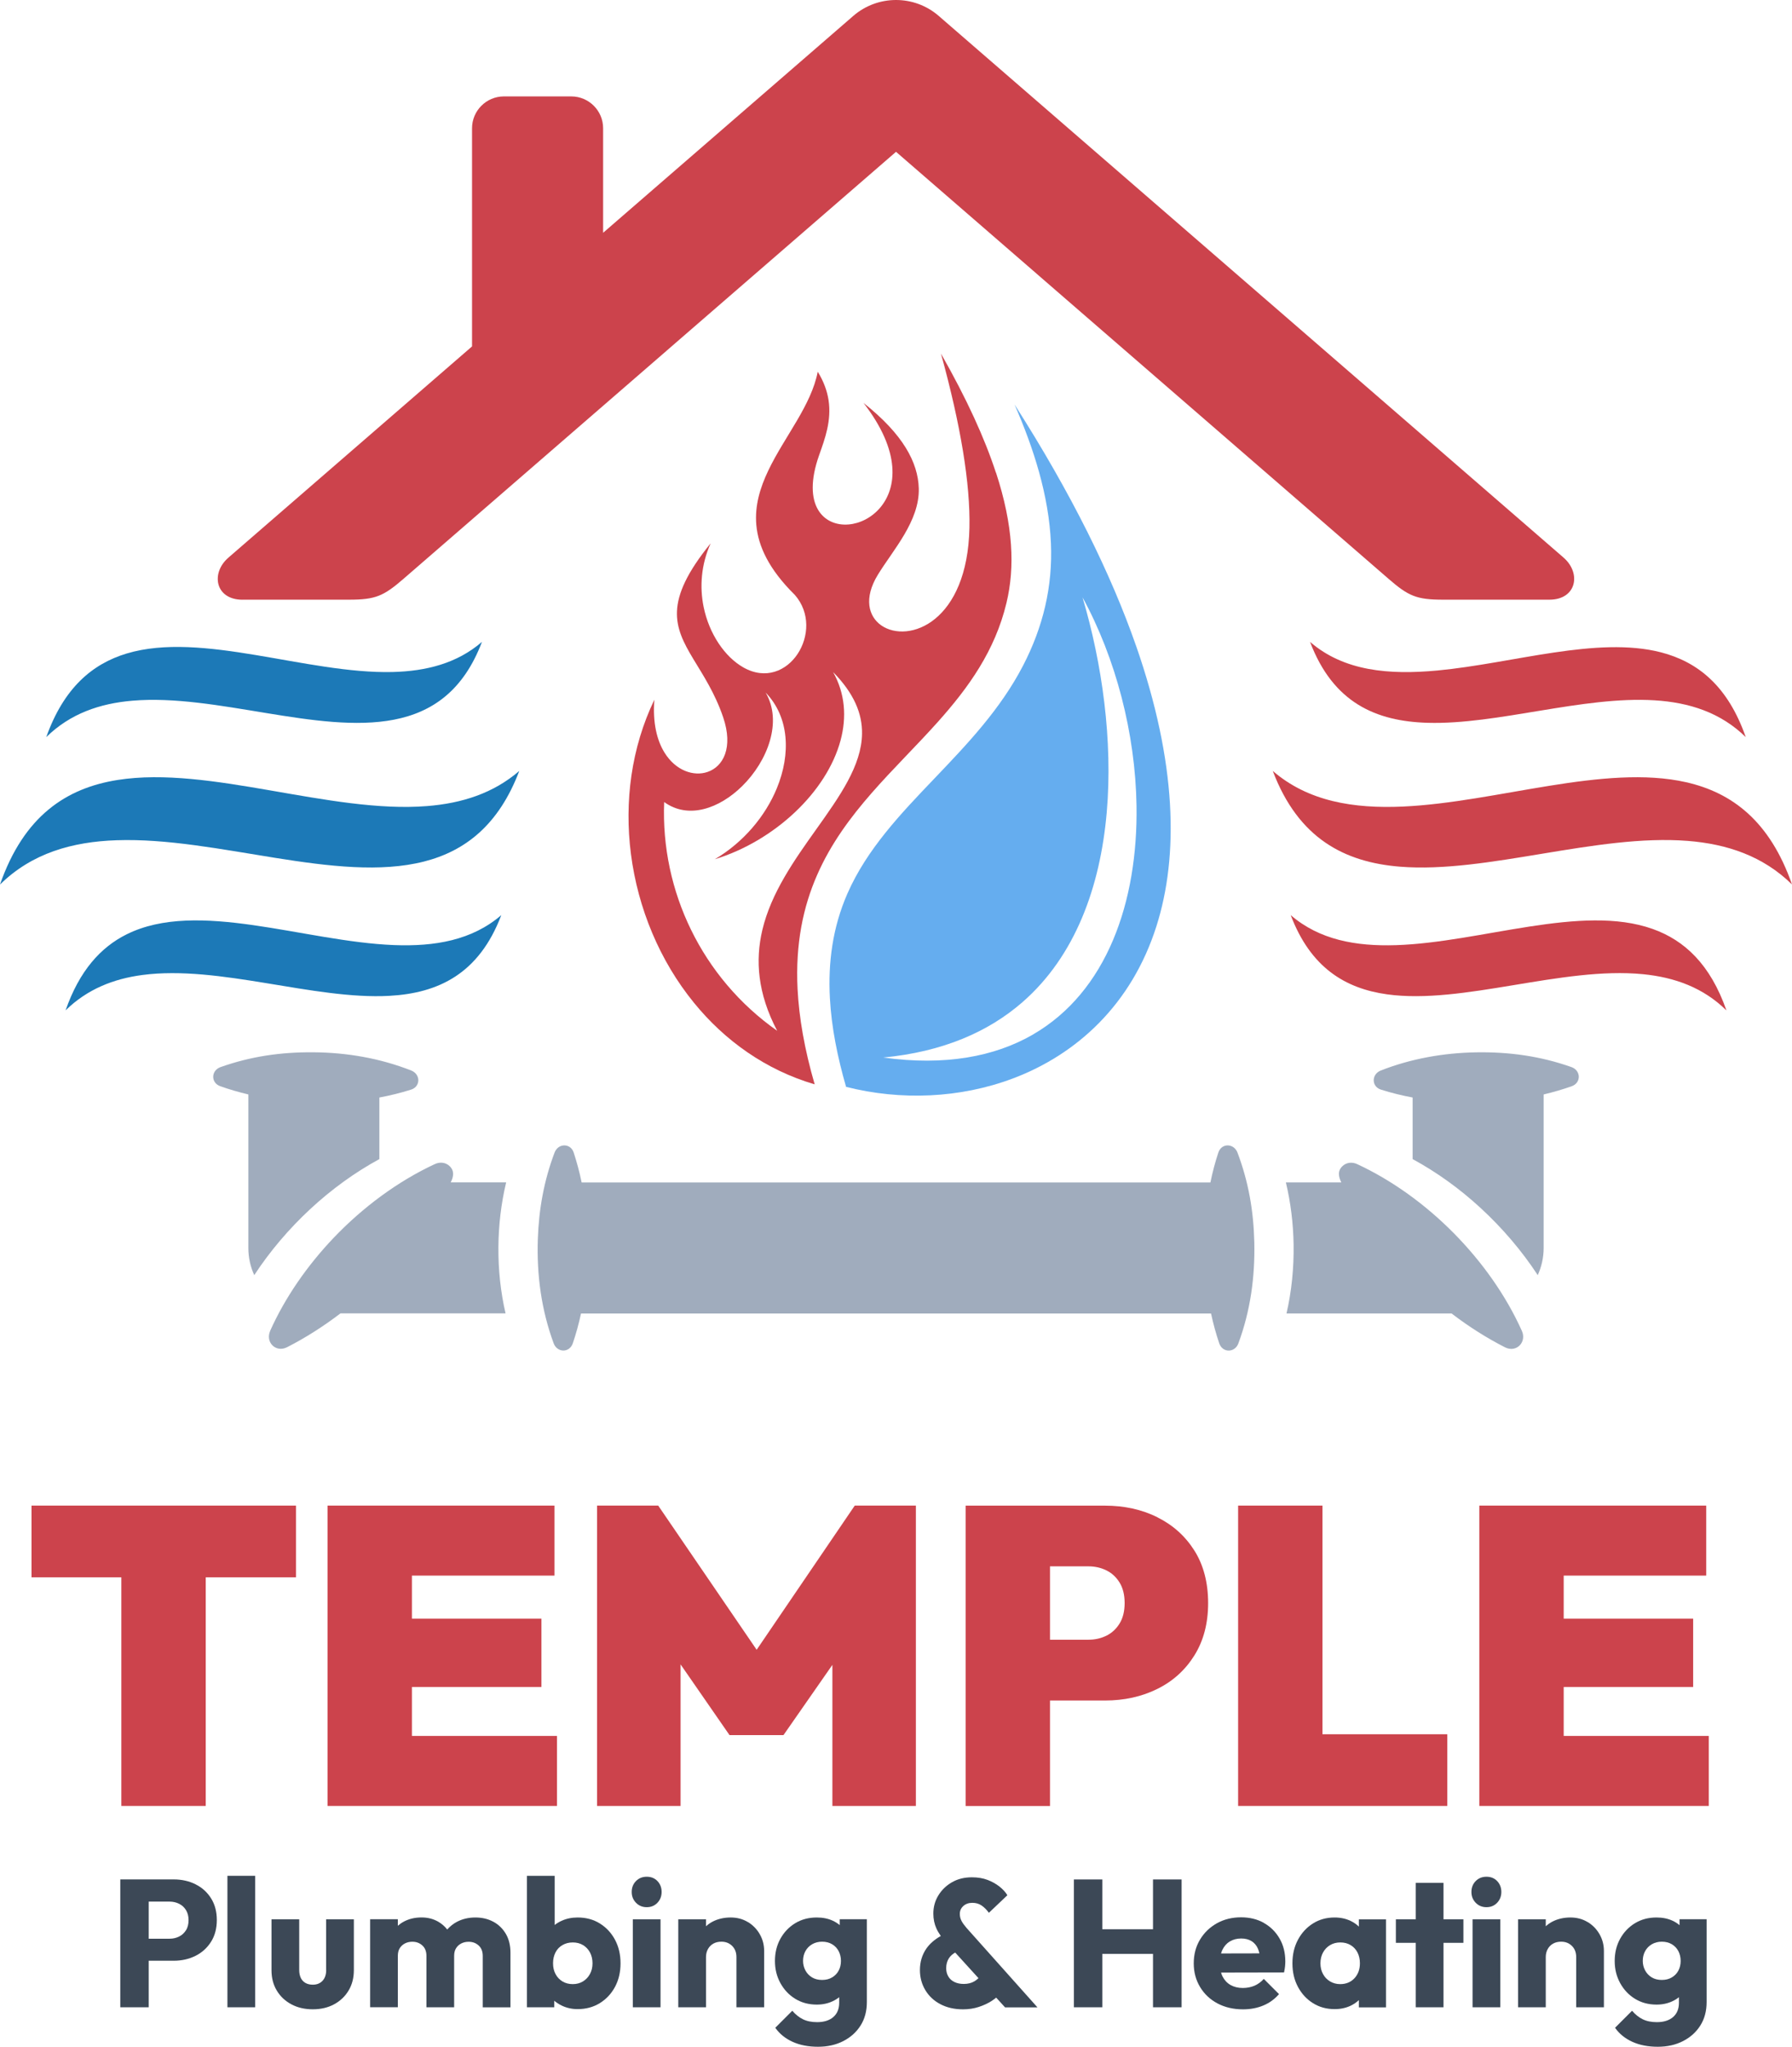 <?xml version="1.0" encoding="UTF-8"?>
<svg xmlns="http://www.w3.org/2000/svg" id="b" data-name="Layer 2" viewBox="0 0 408.63 466.6">
  <g id="c" data-name="Layer 1">
    <g>
      <path d="M259.06,147.24c-5.68-16.27-14.66-34.59-27.71-55.02,4.34,9.93,7.82,20.71,8.29,31.58.44,9.93-1.79,19.13-6.35,27.94-5.19,10-12.72,17.89-20.3,25.82-7.62,7.97-15.31,16.03-19.75,26.14-3.39,7.73-4.43,15.76-4,23.81.36,6.79,1.77,13.6,3.69,20.26,12.5,3.17,26,2.61,38.01-1.9,14.68-5.52,27.13-16.96,32.77-34.75,5.09-16.03,4.65-37.22-4.65-63.89ZM235.47,235.89c-8.67,4.98-19.92,7.14-34.07,5.2,13.61-1.3,24.01-5.87,31.77-12.64,12.02-10.49,17.72-26.25,19.2-43.26,1.42-16.37-1.04-33.89-5.52-49.01,7.6,13.89,12.05,31.06,12.31,47.47.35,21.9-6.74,42.48-23.69,52.23Z" style="fill: #65adef; fill-rule: evenodd; stroke-width: 0px;"></path>
      <path d="M227.1,107.76c-2.56-7.84-6.63-16.78-12.53-27.15,4.53,16.44,6.7,29.68,6.49,39.7-.22,10.75-3.66,17.33-7.79,20.73-4.25,3.5-9.26,3.65-12.3,1.54-2.95-2.05-4.05-6.23-.8-11.54,3.45-5.64,9.54-12.26,9.34-19.7-.17-5.9-3.56-12.33-12.6-19.48,4.3,5.55,6.21,10.41,6.55,14.45.68,8.03-4.82,12.81-9.93,13.25-5.64.49-10.83-4.29-6.74-15.81,1.33-3.75,2.86-7.88,2.14-12.55-.32-2.05-1.07-4.19-2.46-6.46-.72,3.76-2.56,7.41-4.68,11.04-4.43,7.58-10.08,15.16-9.33,23.86.43,4.91,2.9,10.18,8.8,16,3.54,4.06,3.16,9.59.63,13.42-2.55,3.86-7.29,5.98-12.39,3.09-4.18-2.37-7.79-7.58-9.06-13.82-.91-4.51-.6-9.56,1.61-14.47-5.42,6.68-7.51,11.46-7.68,15.49-.33,7.92,6.73,13.01,10.53,24.16,2.36,6.95,0,11.26-3.56,12.47-3.16,1.08-7.27-.28-9.82-4.42-1.7-2.75-2.72-6.73-2.31-12.04-5.26,10.94-6.87,23.25-5.34,35.16,1.59,12.39,6.57,24.36,14.38,33.93,7.02,8.62,16.34,15.3,27.52,18.59-2.35-8.1-3.57-15.27-3.9-21.7-.52-10.36,1.28-18.8,4.47-26.06,6.23-14.2,17.76-23.95,27.53-34.88,6.94-7.77,13.01-16.14,15.64-27.14,1.94-8.09,1.56-17.58-2.39-29.67ZM186.12,189.07c-4.98,7-10.28,14.45-12.29,22.97-1.61,6.85-1.11,14.39,3.39,22.95-8.52-5.99-15.22-13.96-19.65-23.04-4.35-8.91-6.53-18.89-6.12-29.11,5.53,4.01,12.61,1.47,17.79-3.63,5.82-5.73,9.24-14.71,5.35-21.32,5.38,5.55,5.79,13.95,2.55,21.82-2.59,6.3-7.54,12.27-14.13,16.17,6.83-2.09,13.2-5.94,18.26-10.71,5.08-4.79,8.84-10.54,10.41-16.41,1.41-5.27,1.05-10.65-1.71-15.55,4.83,4.91,6.67,9.54,6.6,14.06-.1,7.26-5.09,14.27-10.45,21.8Z" style="fill: #cc434c; fill-rule: evenodd; stroke-width: 0px;"></path>
      <path d="M50.28,243.27c-1.05.38-1.61,1.23-1.66,2.1-.05.92.48,1.86,1.62,2.26,2.06.73,4.2,1.35,6.39,1.87v34.99c0,2.22.48,4.32,1.35,6.2,3.56-5.44,7.91-10.55,12.77-15.06,4.83-4.48,10.17-8.36,15.76-11.39v-14.04c2.47-.46,4.89-1.06,7.21-1.79,1.15-.36,1.69-1.28,1.67-2.2-.02-.87-.57-1.74-1.6-2.16-7.14-2.8-14.65-4.1-22.32-4.16-7.39-.06-14.23.92-21.19,3.38h0ZM132.49,299.43c-.5,2.34-1.13,4.61-1.87,6.8-.39,1.14-1.33,1.69-2.23,1.65-.87-.03-1.74-.59-2.13-1.62-2.82-7.64-3.89-15.61-3.62-23.76.23-6.83,1.4-13.36,3.82-19.75.4-1.04,1.26-1.6,2.14-1.63.91-.04,1.85.49,2.22,1.63.72,2.2,1.33,4.47,1.81,6.81h143.38c.48-2.34,1.08-4.62,1.81-6.81.38-1.14,1.31-1.68,2.22-1.63.87.04,1.74.59,2.14,1.63,2.52,6.67,3.67,13.29,3.84,20.44.18,7.91-.89,15.67-3.64,23.08-.39,1.04-1.25,1.59-2.12,1.62-.91.04-1.85-.51-2.24-1.65-.74-2.19-1.36-4.46-1.87-6.8h-143.66ZM347.04,303.42c.55,1.24.27,2.47-.47,3.25-.77.82-2.06,1.15-3.38.48-4.18-2.13-8.29-4.73-12.19-7.72h-37.64c1.17-5.06,1.7-10.4,1.62-15.73-.08-4.79-.67-9.59-1.76-14.15h12.64c-.66-1.32-.9-2.67.33-3.77.8-.72,2.04-.97,3.28-.4,7.96,3.7,15.53,9.17,22.01,15.72,6.53,6.6,11.96,14.29,15.56,22.32h0ZM358.36,243.27c-7.11-2.51-14.2-3.49-21.76-3.37-7.43.13-14.83,1.43-21.75,4.15-1.03.41-1.58,1.29-1.6,2.16-.03.92.52,1.84,1.67,2.2,2.32.73,4.73,1.33,7.2,1.79v14.04c5.51,2.98,10.77,6.78,15.53,11.17,4.95,4.56,9.38,9.75,13,15.28.86-1.89,1.35-3.99,1.35-6.2v-34.99c2.19-.52,4.33-1.14,6.39-1.87,1.14-.4,1.66-1.34,1.62-2.26-.05-.87-.61-1.72-1.65-2.1h0ZM61.59,303.42c3.4-7.6,8.45-14.89,14.51-21.25,6.71-7.02,14.67-12.9,23.07-16.8,1.25-.57,2.48-.32,3.28.4,1.23,1.11.99,2.46.33,3.77h12.64c-1.14,4.75-1.73,9.76-1.77,14.75-.04,5.12.5,10.26,1.63,15.12h-37.64c-3.91,2.98-8.01,5.59-12.19,7.72-1.33.67-2.61.34-3.38-.48-.74-.78-1.01-2-.46-3.25Z" style="fill: #a0acbd; fill-rule: evenodd; stroke-width: 0px;"></path>
      <path d="M55.31,136.71h24.31c5.97,0,7.83-.81,12.34-4.71l112.36-97.39,112.36,97.39c4.5,3.9,6.37,4.71,12.34,4.71h24.3c3.15,0,5.01-1.59,5.5-3.6.48-1.94-.29-4.3-2.36-6.06-47.46-41.15-94.93-82.28-142.4-123.42-2.82-2.44-6.29-3.63-9.74-3.63s-6.93,1.19-9.75,3.63l-57.04,49.44v-23.84c0-3.99-3.26-7.25-7.25-7.25h-15.39c-3.98,0-7.25,3.26-7.25,7.25v49.74l-55.48,48.09c-2.08,1.76-2.84,4.11-2.37,6.06.49,2.02,2.35,3.6,5.5,3.6Z" style="fill: #cc434c; fill-rule: evenodd; stroke-width: 0px;"></path>
      <path d="M14.95,230.35c3.15-9.04,7.99-14.39,13.91-17.34,16.16-8.06,40.46,1.63,60.98,2.44,9.3.36,17.82-1.09,24.47-6.83-5.07,13.39-14.35,17.78-25.49,18.4-17.21.96-38.87-7.07-56.35-4.75-6.59.87-12.59,3.23-17.53,8.08h0ZM10.54,168.06c3.98-11.17,10.45-16.7,18.35-19.08,17.18-5.15,41.09,4.68,60.62,4.22,7.69-.19,14.72-1.97,20.39-6.87-4.23,11.16-11.37,16.06-20.08,17.74-17.24,3.34-40.62-5.95-59.63-4.33-7.43.63-14.19,2.94-19.66,8.32h0ZM0,201.64c5.45-15.62,15.1-21.98,26.82-23.83,20.95-3.32,48.52,7.72,70.6,5.95,7.88-.63,15.06-2.89,20.99-8.01-4.68,12.33-12.34,18.26-21.7,20.65-19.81,5.06-47.24-5.64-70.12-4.85-10.09.34-19.3,2.93-26.58,10.09Z" style="fill: #1c79b7; fill-rule: evenodd; stroke-width: 0px;"></path>
      <path d="M393.68,230.35c-3.65-10.48-9.56-15.99-16.81-18.57-16.21-5.78-39.14,3.07-58.58,3.69-9.1.29-17.44-1.21-23.97-6.85,4.53,11.95,12.41,16.73,21.97,18.06,17.23,2.4,39.94-6.41,58.37-4.59,7.18.71,13.71,3.03,19.02,8.26h0ZM398.09,168.06c-4.07-11.68-10.95-17.18-19.35-19.35-14.55-3.74-33.69,2.51-50.91,4.14-11.08,1.04-21.36.17-29.1-6.52,5.27,13.92,15.09,18.11,26.81,18.45,15.91.46,35.35-6.14,51.75-5.13,7.87.49,15.05,2.75,20.8,8.4h0ZM408.63,201.64c-5.02-14.4-13.62-20.93-24.12-23.31-18.63-4.23-43.25,4.57-64.57,5.54-11.29.51-21.65-1.16-29.71-8.12,5.84,15.41,16.36,20.81,29.02,21.83,19.79,1.59,44.84-7.52,65.6-5.88,8.99.71,17.19,3.45,23.79,9.94Z" style="fill: #cc434c; fill-rule: evenodd; stroke-width: 0px;"></path>
      <g>
        <g>
          <polygon points="27.67 343.23 7.19 343.23 7.19 359.58 27.67 359.58 27.67 411.7 46.91 411.7 46.91 359.58 67.49 359.58 67.49 343.23 46.91 343.23 27.67 343.23" style="fill: #cc434c; stroke-width: 0px;"></polygon>
          <polygon points="93.93 384.58 123.46 384.58 123.46 369 93.93 369 93.93 359.19 126.44 359.19 126.44 343.23 93.93 343.23 90.28 343.23 74.7 343.23 74.7 411.7 90.28 411.7 93.93 411.7 127.01 411.7 127.01 395.74 93.93 395.74 93.93 384.58" style="fill: #cc434c; stroke-width: 0px;"></polygon>
          <polygon points="172.54 376.1 150.09 343.23 136.15 343.23 136.15 411.7 155.19 411.7 155.19 379.43 166.35 395.55 178.66 395.55 189.81 379.54 189.81 411.7 208.85 411.7 208.85 343.23 194.91 343.23 172.54 376.1" style="fill: #cc434c; stroke-width: 0px;"></polygon>
          <path d="M263.91,345.88c-3.56-1.76-7.55-2.64-11.97-2.64h-31.74v68.47h19.23v-24.04h12.5c4.42,0,8.41-.88,11.97-2.64s6.38-4.31,8.46-7.65c2.08-3.33,3.13-7.31,3.13-11.92s-1.04-8.67-3.13-11.97c-2.08-3.3-4.9-5.83-8.46-7.6ZM255.3,370.11c-.77,1.25-1.78,2.18-3.03,2.79-1.25.61-2.61.91-4.09.91h-8.75v-16.73h8.75c1.47,0,2.84.3,4.09.91,1.25.61,2.26,1.54,3.03,2.79.77,1.25,1.15,2.81,1.15,4.67s-.38,3.41-1.15,4.66Z" style="fill: #cc434c; stroke-width: 0px;"></path>
          <polygon points="301.56 343.23 282.33 343.23 282.33 411.7 298 411.7 301.56 411.7 330.03 411.7 330.03 395.36 301.56 395.36 301.56 343.23" style="fill: #cc434c; stroke-width: 0px;"></polygon>
          <polygon points="356.57 395.74 356.57 384.58 386.09 384.58 386.09 369 356.57 369 356.57 359.19 389.07 359.19 389.07 343.23 356.57 343.23 352.91 343.23 337.33 343.23 337.33 411.7 352.91 411.7 356.57 411.7 389.65 411.7 389.65 395.74 356.57 395.74" style="fill: #cc434c; stroke-width: 0px;"></polygon>
        </g>
        <g>
          <path d="M44.61,429.57c-1.49-.74-3.15-1.12-5-1.12h-12.18v29.15h6.48v-10.61h5.7c1.84,0,3.51-.38,5-1.13,1.49-.76,2.66-1.83,3.53-3.22.87-1.39,1.3-3.03,1.3-4.93s-.43-3.54-1.3-4.93-2.04-2.46-3.53-3.2ZM42.42,440.02c-.39.63-.91,1.12-1.57,1.45-.66.33-1.39.5-2.19.5h-4.75v-8.46h4.75c.8,0,1.53.17,2.19.5.66.33,1.18.81,1.57,1.45.38.63.58,1.39.58,2.27s-.19,1.68-.58,2.31Z" style="fill: #3c4856; stroke-width: 0px;"></path>
          <rect x="51.86" y="427.63" width="6.32" height="29.97" style="fill: #3c4856; stroke-width: 0px;"></rect>
          <path d="M74.38,449.1c0,1.05-.28,1.87-.83,2.46-.55.59-1.29.89-2.23.89-.66,0-1.22-.14-1.69-.41-.47-.28-.82-.66-1.05-1.16-.23-.5-.35-1.09-.35-1.78v-11.56h-6.32v11.64c0,1.73.4,3.27,1.2,4.6.8,1.34,1.91,2.38,3.32,3.14,1.42.76,3.05,1.14,4.89,1.14s3.47-.38,4.87-1.14c1.4-.76,2.5-1.8,3.3-3.14.8-1.33,1.2-2.88,1.2-4.64v-11.6h-6.32v11.56Z" style="fill: #3c4856; stroke-width: 0px;"></path>
          <path d="M112.49,438.1c-1.2-.65-2.57-.97-4.11-.97s-2.98.34-4.23,1.01c-.84.45-1.55,1.04-2.17,1.73-.57-.73-1.27-1.33-2.08-1.8-1.12-.63-2.37-.95-3.78-.95-1.49,0-2.82.31-4,.93-.52.27-.98.6-1.4.97v-1.49h-6.32v20.06h6.32v-11.72c0-.69.14-1.27.43-1.73.29-.47.68-.83,1.18-1.09.5-.26,1.06-.39,1.69-.39.91,0,1.67.28,2.29.85.62.56.93,1.36.93,2.37v11.72h6.32v-11.72c0-.69.14-1.27.43-1.73.29-.47.68-.83,1.18-1.09.5-.26,1.06-.39,1.69-.39.91,0,1.67.28,2.29.85.62.56.93,1.36.93,2.37v11.72h6.32v-12.43c0-1.68-.35-3.12-1.05-4.31s-1.65-2.12-2.85-2.77Z" style="fill: #3c4856; stroke-width: 0px;"></path>
          <path d="M136.78,438.49c-1.47-.91-3.16-1.36-5.06-1.36-1.35,0-2.59.26-3.71.78-.56.26-1.07.57-1.53.93v-11.21h-6.32v29.97h6.23v-1.49c.48.41,1.01.76,1.61,1.06,1.13.56,2.37.85,3.71.85,1.9,0,3.58-.45,5.06-1.36,1.47-.91,2.63-2.15,3.47-3.71.84-1.57,1.26-3.36,1.26-5.37s-.42-3.8-1.26-5.37c-.84-1.57-2-2.81-3.47-3.72ZM134.53,450.01c-.39.72-.92,1.28-1.59,1.69-.67.41-1.45.62-2.33.62s-1.66-.2-2.33-.6c-.67-.4-1.21-.96-1.59-1.67-.39-.72-.58-1.54-.58-2.48s.19-1.76.56-2.48c.37-.72.9-1.27,1.59-1.67.69-.4,1.47-.6,2.35-.6s1.66.2,2.33.6c.67.4,1.2.96,1.59,1.67.38.72.58,1.54.58,2.48s-.19,1.72-.58,2.44Z" style="fill: #3c4856; stroke-width: 0px;"></path>
          <rect x="144.3" y="437.54" width="6.32" height="20.06" style="fill: #3c4856; stroke-width: 0px;"></rect>
          <path d="M147.48,427.84c-.99,0-1.81.33-2.46.99-.65.66-.97,1.49-.97,2.48s.32,1.78.97,2.46c.65.67,1.46,1.01,2.46,1.01s1.8-.34,2.44-1.01c.63-.67.95-1.49.95-2.46s-.32-1.82-.95-2.48c-.63-.66-1.45-.99-2.44-.99Z" style="fill: #3c4856; stroke-width: 0px;"></path>
          <path d="M170.54,438.18c-1.14-.7-2.46-1.05-3.94-1.05s-2.92.32-4.15.97c-.54.29-1.03.64-1.46,1.03v-1.59h-6.32v20.06h6.32v-11.44c0-.69.15-1.3.45-1.84.3-.54.71-.95,1.24-1.24.52-.29,1.13-.43,1.82-.43.99,0,1.81.32,2.46.97.65.65.97,1.49.97,2.54v11.44h6.32v-12.84c0-1.38-.33-2.64-.99-3.8-.66-1.16-1.56-2.08-2.7-2.79Z" style="fill: #3c4856; stroke-width: 0px;"></path>
          <path d="M191.5,438.88c-.46-.38-.97-.72-1.55-.99-1.09-.51-2.32-.76-3.7-.76-1.84,0-3.48.43-4.91,1.3-1.43.87-2.56,2.05-3.39,3.55-.83,1.5-1.24,3.19-1.24,5.06s.41,3.52,1.24,5.04c.83,1.51,1.95,2.71,3.39,3.59,1.43.88,3.07,1.32,4.91,1.32,1.35,0,2.57-.26,3.67-.79.53-.25,1.01-.55,1.44-.9v1.27c0,1.4-.45,2.49-1.34,3.26-.89.77-2.13,1.16-3.69,1.16-1.27,0-2.35-.22-3.24-.66-.89-.44-1.7-1.09-2.42-1.94l-3.88,3.88c.96,1.38,2.28,2.44,3.94,3.2,1.67.76,3.6,1.13,5.8,1.13s4.06-.43,5.74-1.28c1.68-.85,3-2.04,3.96-3.55.96-1.51,1.44-3.3,1.44-5.37v-18.87h-6.19v1.34ZM189.75,450.79c-.65.39-1.41.58-2.29.58s-1.64-.19-2.29-.58-1.15-.92-1.51-1.59c-.36-.67-.54-1.4-.54-2.17,0-.83.18-1.57.54-2.23.36-.66.87-1.18,1.53-1.57.66-.38,1.42-.58,2.27-.58s1.64.19,2.29.58c.65.39,1.14.91,1.49,1.57.34.66.52,1.4.52,2.23s-.17,1.56-.52,2.21c-.34.65-.84,1.16-1.49,1.55Z" style="fill: #3c4856; stroke-width: 0px;"></path>
          <path d="M219.26,437.91c-.26-.47-.39-1-.39-1.61,0-.71.27-1.31.8-1.79.54-.48,1.22-.72,2.04-.72s1.49.19,2.08.58c.59.39,1.16.95,1.71,1.69l4.21-4c-.41-.69-1-1.34-1.78-1.96s-1.68-1.13-2.72-1.53c-1.05-.4-2.24-.6-3.59-.6-1.73,0-3.25.38-4.56,1.14-1.31.76-2.34,1.76-3.1,3.01s-1.13,2.62-1.13,4.11c0,1.24.23,2.37.7,3.41.25.55.59,1.12,1,1.71-1.42.8-2.53,1.76-3.32,2.91-.96,1.42-1.44,3.03-1.44,4.85,0,1.68.41,3.2,1.22,4.56.81,1.36,1.95,2.44,3.43,3.22s3.2,1.18,5.18,1.18c1.27,0,2.46-.18,3.57-.54,1.11-.36,2.1-.82,2.97-1.38.38-.25.71-.5,1.02-.75l2.02,2.22h7.39l-16.18-18.12c-.5-.58-.87-1.1-1.13-1.57ZM222.19,451.68c-.67.4-1.48.6-2.42.6-.83,0-1.54-.15-2.15-.45-.61-.3-1.07-.72-1.38-1.26-.32-.54-.48-1.16-.48-1.88,0-.88.21-1.64.62-2.27.34-.52.82-.95,1.43-1.3l5.31,5.84c-.29.28-.6.53-.94.73Z" style="fill: #3c4856; stroke-width: 0px;"></path>
          <polygon points="262.92 439.81 251.36 439.81 251.36 428.46 244.88 428.46 244.88 457.6 251.36 457.6 251.36 445.43 262.92 445.43 262.92 457.6 269.44 457.6 269.44 428.46 262.92 428.46 262.92 439.81" style="fill: #3c4856; stroke-width: 0px;"></polygon>
          <path d="M288.22,438.37c-1.51-.85-3.26-1.28-5.24-1.28s-3.87.45-5.49,1.36-2.91,2.15-3.86,3.74c-.95,1.58-1.42,3.38-1.42,5.39s.48,3.81,1.45,5.41c.96,1.6,2.29,2.84,3.98,3.74,1.69.89,3.63,1.34,5.8,1.34,1.68,0,3.22-.29,4.62-.87s2.6-1.45,3.59-2.6l-3.47-3.47c-.61.69-1.31,1.2-2.11,1.55-.8.34-1.69.52-2.68.52-1.07,0-2-.23-2.79-.68s-1.39-1.1-1.82-1.94c-.14-.28-.25-.58-.34-.89l14.36-.03c.11-.52.19-.98.23-1.38.04-.4.06-.78.06-1.14,0-1.95-.43-3.69-1.3-5.2s-2.06-2.7-3.57-3.55ZM280.44,442.6c.73-.45,1.59-.68,2.58-.68.94,0,1.73.2,2.37.6.65.4,1.13.98,1.46,1.73.14.32.24.68.33,1.06l-8.74.02c.08-.29.18-.56.3-.82.4-.83.96-1.47,1.69-1.92Z" style="fill: #3c4856; stroke-width: 0px;"></path>
          <path d="M309.86,439.21c-.54-.52-1.16-.96-1.88-1.3-1.09-.52-2.31-.78-3.65-.78-1.84,0-3.49.45-4.93,1.36-1.45.91-2.59,2.15-3.43,3.72-.84,1.57-1.26,3.36-1.26,5.37s.42,3.8,1.26,5.37c.84,1.57,1.98,2.81,3.43,3.71,1.44.91,3.09,1.36,4.93,1.36,1.35,0,2.57-.26,3.67-.78.71-.34,1.32-.77,1.86-1.27v1.65h6.19v-20.06h-6.19v1.67ZM305.6,452.32c-.85,0-1.62-.21-2.31-.62-.69-.41-1.23-.98-1.61-1.69-.39-.71-.58-1.53-.58-2.44s.2-1.76.6-2.48c.4-.72.94-1.27,1.61-1.67.67-.4,1.45-.6,2.33-.6s1.66.2,2.33.6c.67.4,1.2.96,1.57,1.67s.56,1.54.56,2.48c0,1.38-.41,2.51-1.24,3.41-.83.89-1.91,1.34-3.26,1.34Z" style="fill: #3c4856; stroke-width: 0px;"></path>
          <polygon points="329.16 429.24 322.84 429.24 322.84 437.54 318.3 437.54 318.3 442.91 322.84 442.91 322.84 457.6 329.16 457.6 329.16 442.91 333.7 442.91 333.7 437.54 329.16 437.54 329.16 429.24" style="fill: #3c4856; stroke-width: 0px;"></polygon>
          <path d="M338.96,427.84c-.99,0-1.81.33-2.46.99-.65.66-.97,1.49-.97,2.48s.32,1.78.97,2.46c.65.67,1.46,1.01,2.46,1.01s1.8-.34,2.44-1.01c.63-.67.95-1.49.95-2.46s-.32-1.82-.95-2.48c-.63-.66-1.45-.99-2.44-.99Z" style="fill: #3c4856; stroke-width: 0px;"></path>
          <rect x="335.79" y="437.54" width="6.32" height="20.06" style="fill: #3c4856; stroke-width: 0px;"></rect>
          <path d="M362.03,438.18c-1.14-.7-2.46-1.05-3.94-1.05s-2.92.32-4.15.97c-.54.29-1.03.64-1.46,1.03v-1.59h-6.32v20.06h6.32v-11.44c0-.69.15-1.3.45-1.84.3-.54.71-.95,1.24-1.24.52-.29,1.13-.43,1.82-.43.99,0,1.81.32,2.46.97.65.65.97,1.49.97,2.54v11.44h6.32v-12.84c0-1.38-.33-2.64-.99-3.8-.66-1.16-1.56-2.08-2.7-2.79Z" style="fill: #3c4856; stroke-width: 0px;"></path>
          <path d="M382.99,437.54v1.34c-.46-.38-.97-.72-1.55-.99-1.09-.51-2.32-.76-3.7-.76-1.84,0-3.48.43-4.91,1.3-1.43.87-2.56,2.05-3.39,3.55-.83,1.5-1.24,3.19-1.24,5.06s.41,3.52,1.24,5.04c.83,1.51,1.95,2.71,3.39,3.59,1.43.88,3.07,1.32,4.91,1.32,1.35,0,2.57-.26,3.67-.79.53-.25,1.01-.55,1.44-.9v1.27c0,1.4-.45,2.49-1.34,3.26-.89.77-2.13,1.16-3.69,1.16-1.27,0-2.35-.22-3.24-.66-.89-.44-1.7-1.09-2.42-1.94l-3.88,3.88c.96,1.38,2.28,2.44,3.94,3.2,1.67.76,3.6,1.13,5.8,1.13s4.06-.43,5.74-1.28c1.68-.85,3-2.04,3.96-3.55.96-1.51,1.44-3.3,1.44-5.37v-18.87h-6.19ZM381.23,450.79c-.65.39-1.41.58-2.29.58s-1.64-.19-2.29-.58-1.15-.92-1.51-1.59c-.36-.67-.54-1.4-.54-2.17,0-.83.18-1.57.54-2.23.36-.66.87-1.18,1.53-1.57.66-.38,1.42-.58,2.27-.58s1.64.19,2.29.58c.65.39,1.14.91,1.49,1.57.34.66.52,1.4.52,2.23s-.17,1.56-.52,2.21c-.34.65-.84,1.16-1.49,1.55Z" style="fill: #3c4856; stroke-width: 0px;"></path>
        </g>
      </g>
    </g>
  </g>
</svg>
